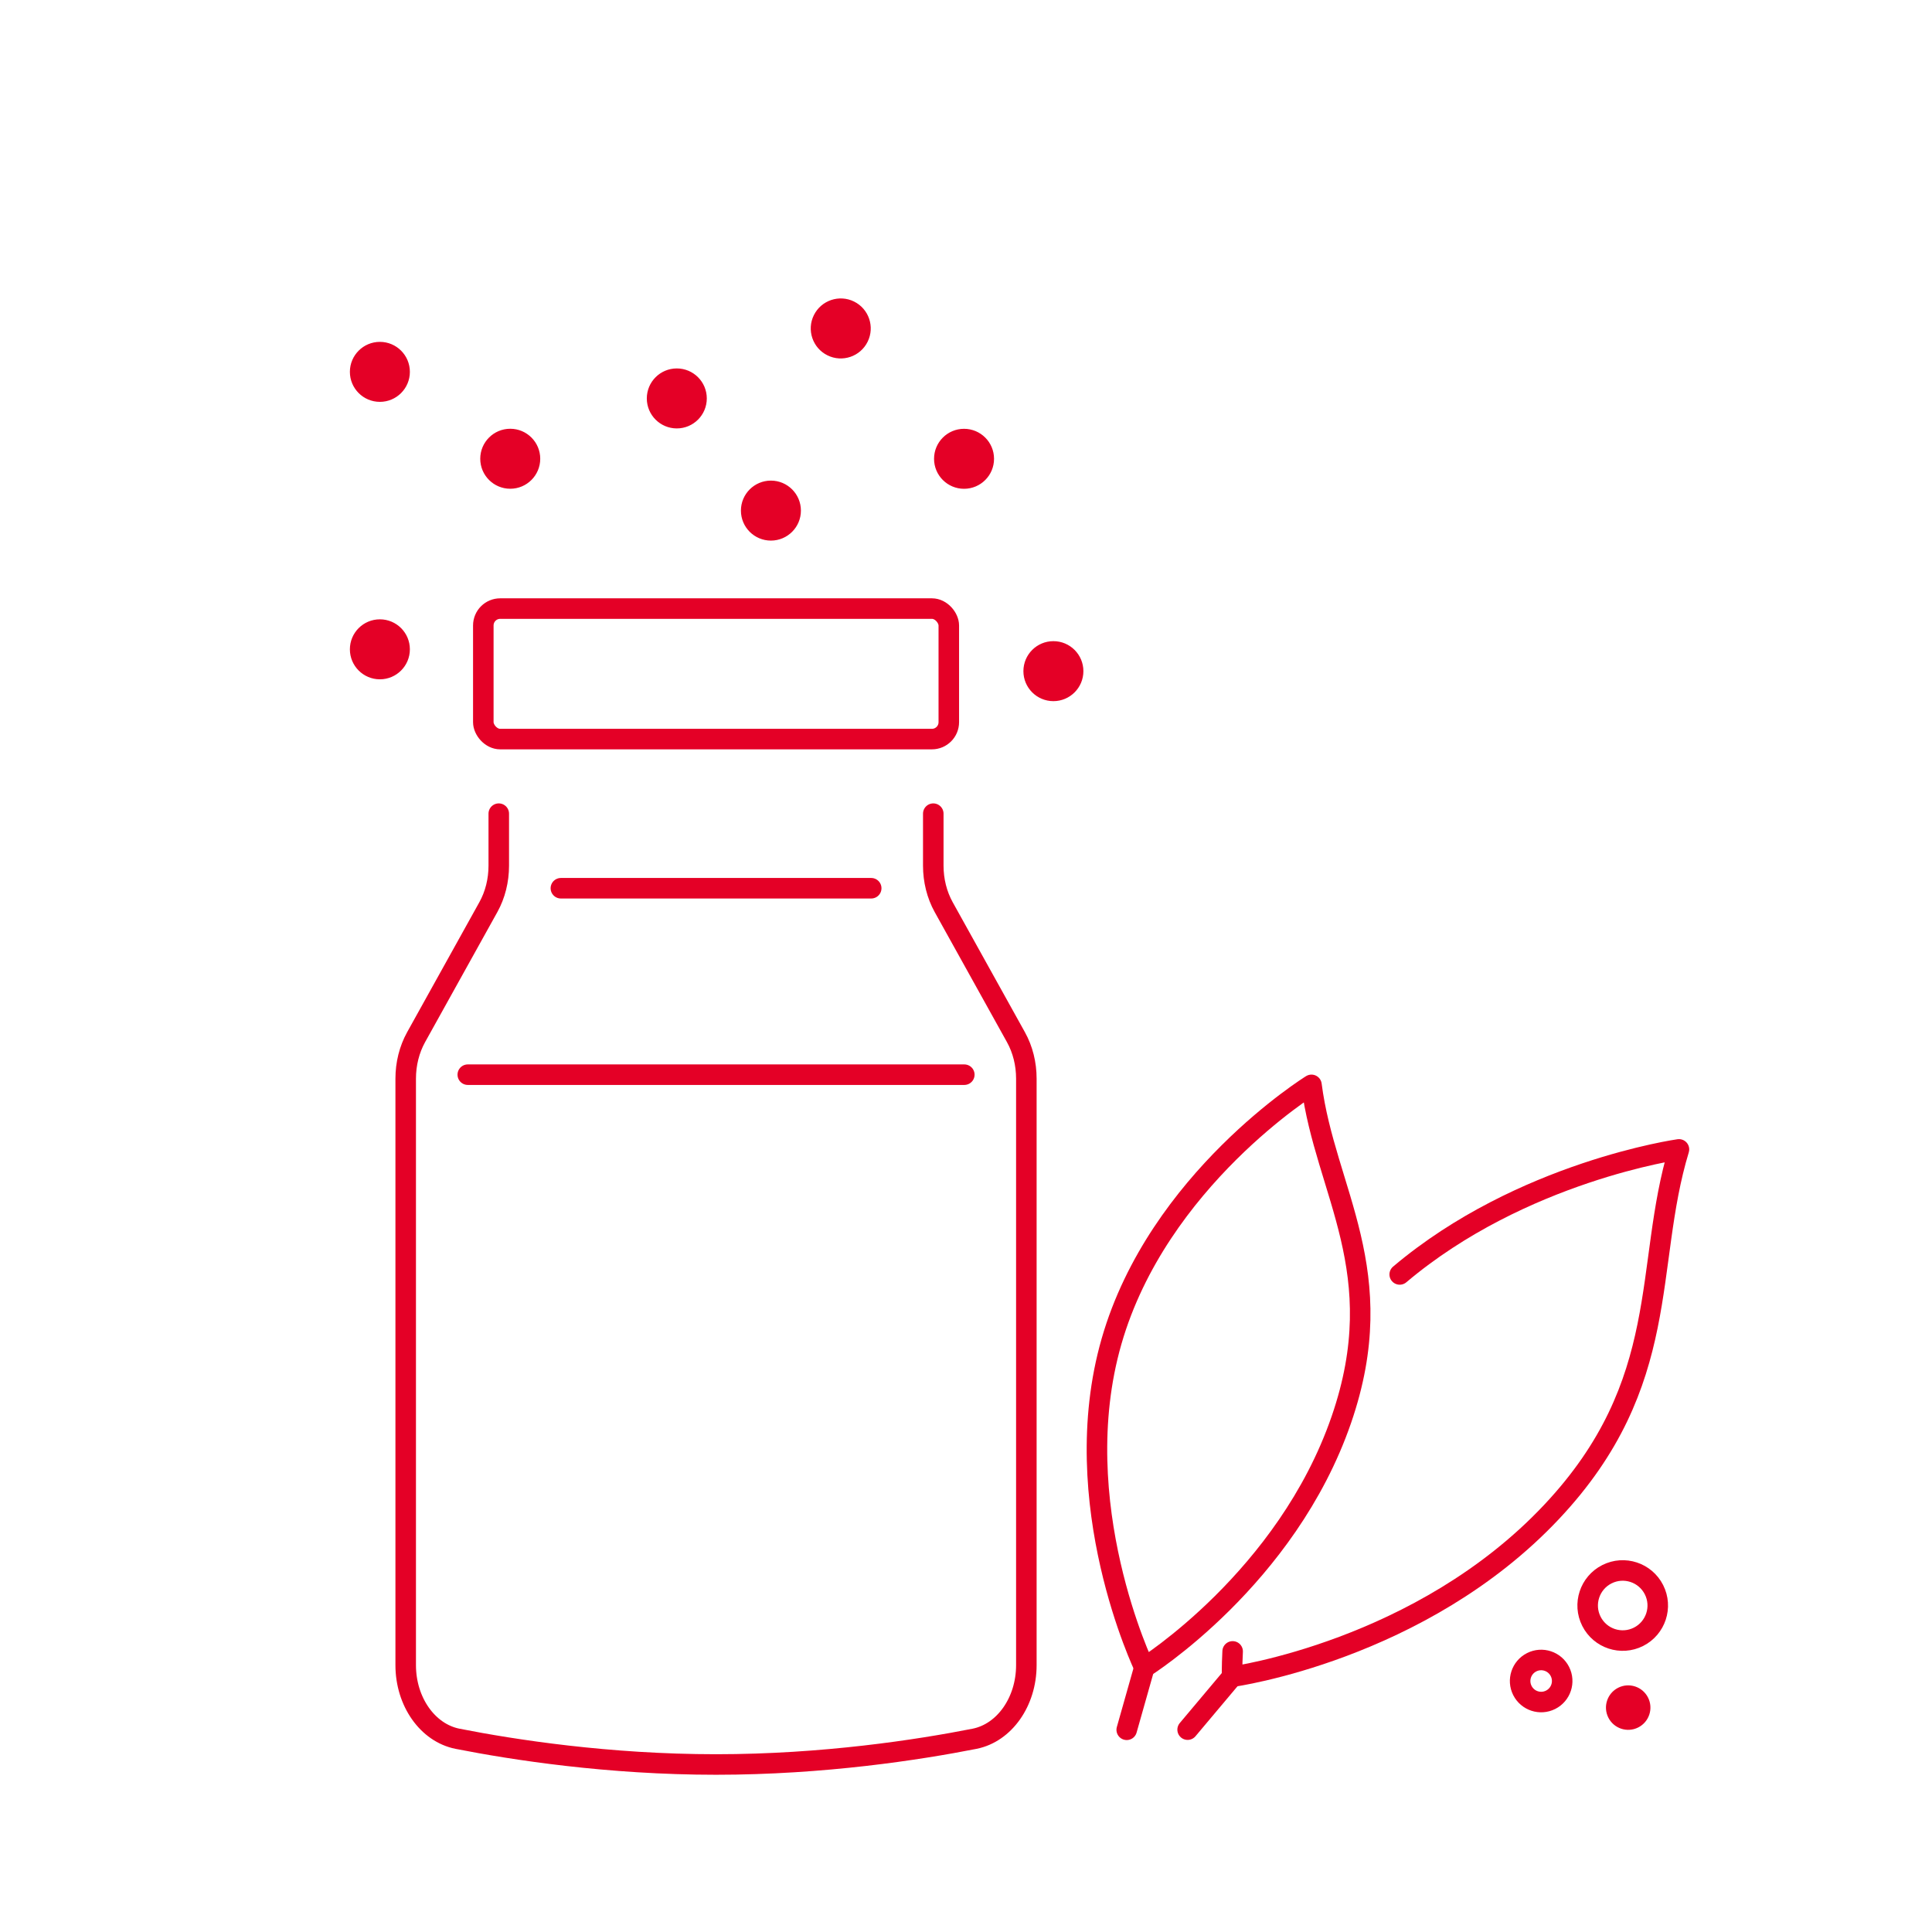 <?xml version="1.0" encoding="UTF-8"?>
<svg id="Ebene_1" data-name="Ebene 1" xmlns="http://www.w3.org/2000/svg" viewBox="0 0 800 800">
  <defs>
    <style>
      .cls-1 {
        fill: none;
        stroke-linecap: round;
        stroke-linejoin: round;
        stroke-width: 8.5px;
      }

      .cls-1, .cls-2 {
        stroke: #e40026;
      }

      .cls-2 {
        fill: #e40026;
        stroke-miterlimit: 10;
      }
    </style>
  </defs>
  <g>
    <rect class="cls-1" x="200.13" y="252" width="192.75" height="54.04" rx="7" ry="7"/>
    <path class="cls-1" d="M386.45,336.92v21.54c0,6.1,1.48,12.04,4.3,17.14l29.94,53.89c2.83,5.1,4.3,11.04,4.3,17.14v242.87c0,15.13-9.06,28.02-21.46,30.49-23.07,4.55-62.51,10.65-107.04,10.65s-83.97-6.1-107.04-10.65c-12.4-2.47-21.46-15.36-21.46-30.49v-242.87c0-6.1,1.48-12.04,4.3-17.14l29.94-53.89c2.83-5.1,4.3-11.04,4.3-17.14v-21.54"/>
    <line class="cls-1" x1="232.25" y1="367.8" x2="360.75" y2="367.8"/>
    <line class="cls-1" x1="193.7" y1="445" x2="399.3" y2="445"/>
  </g>
  <g>
    <path class="cls-1" d="M555.44,587.81c-22.67,65.81-81.59,102.66-81.59,102.66,0,0-32.82-68.17-13.58-135.07,19.24-66.91,82.78-106.18,82.78-106.18,5.7,44.29,33.48,77.35,12.39,138.59Z"/>
    <line class="cls-1" x1="473.85" y1="690.48" x2="466.55" y2="716.27"/>
    <path class="cls-1" d="M579.59,527.72c50.51-42.67,115.63-51.78,115.63-51.78-14.74,48.5-2.36,96.54-52.73,150.1-54.14,57.56-132.31,68.25-132.31,68.25,0,0-.1-3.84.23-10.48"/>
    <line class="cls-1" x1="510.19" y1="694.3" x2="491.77" y2="716.21"/>
    <path class="cls-1" d="M658.98,671.36c3.62,7.15,12.35,10.02,19.5,6.4,7.15-3.62,10.02-12.35,6.4-19.5-3.62-7.15-12.35-10.02-19.5-6.4-7.15,3.62-10.02,12.35-6.4,19.5Z"/>
    <path class="cls-1" d="M630.39,700c2.17,4.29,7.41,6.01,11.7,3.84,4.29-2.17,6.01-7.41,3.84-11.7-2.17-4.29-7.41-6.01-11.7-3.84-4.29,2.17-6.01,7.41-3.84,11.7Z"/>
    <path class="cls-2" d="M666.43,711.01c2.17,4.29,7.41,6.01,11.7,3.84,4.29-2.17,6.01-7.41,3.84-11.7-2.17-4.29-7.41-6.01-11.7-3.84-4.29,2.17-6.01,7.41-3.84,11.7Z"/>
  </g>
  <path class="cls-2" d="M358.82,141.29c-2.92,5.9-10.07,8.32-15.97,5.4-5.9-2.92-8.32-10.07-5.4-15.97,2.92-5.9,10.07-8.32,15.97-5.41,5.9,2.92,8.32,10.07,5.4,15.97Z"/>
  <circle class="cls-2" cx="436.19" cy="277.91" r="11.92"/>
  <circle class="cls-2" cx="319.22" cy="211.43" r="11.92"/>
  <circle class="cls-2" cx="211.28" cy="189.96" r="11.92"/>
  <circle class="cls-2" cx="399.19" cy="189.98" r="11.92"/>
  <circle class="cls-2" cx="280.25" cy="164.98" r="11.92"/>
  <circle class="cls-2" cx="157.3" cy="268.87" r="11.92"/>
  <circle class="cls-2" cx="157.3" cy="153.98" r="11.92"/>
</svg>